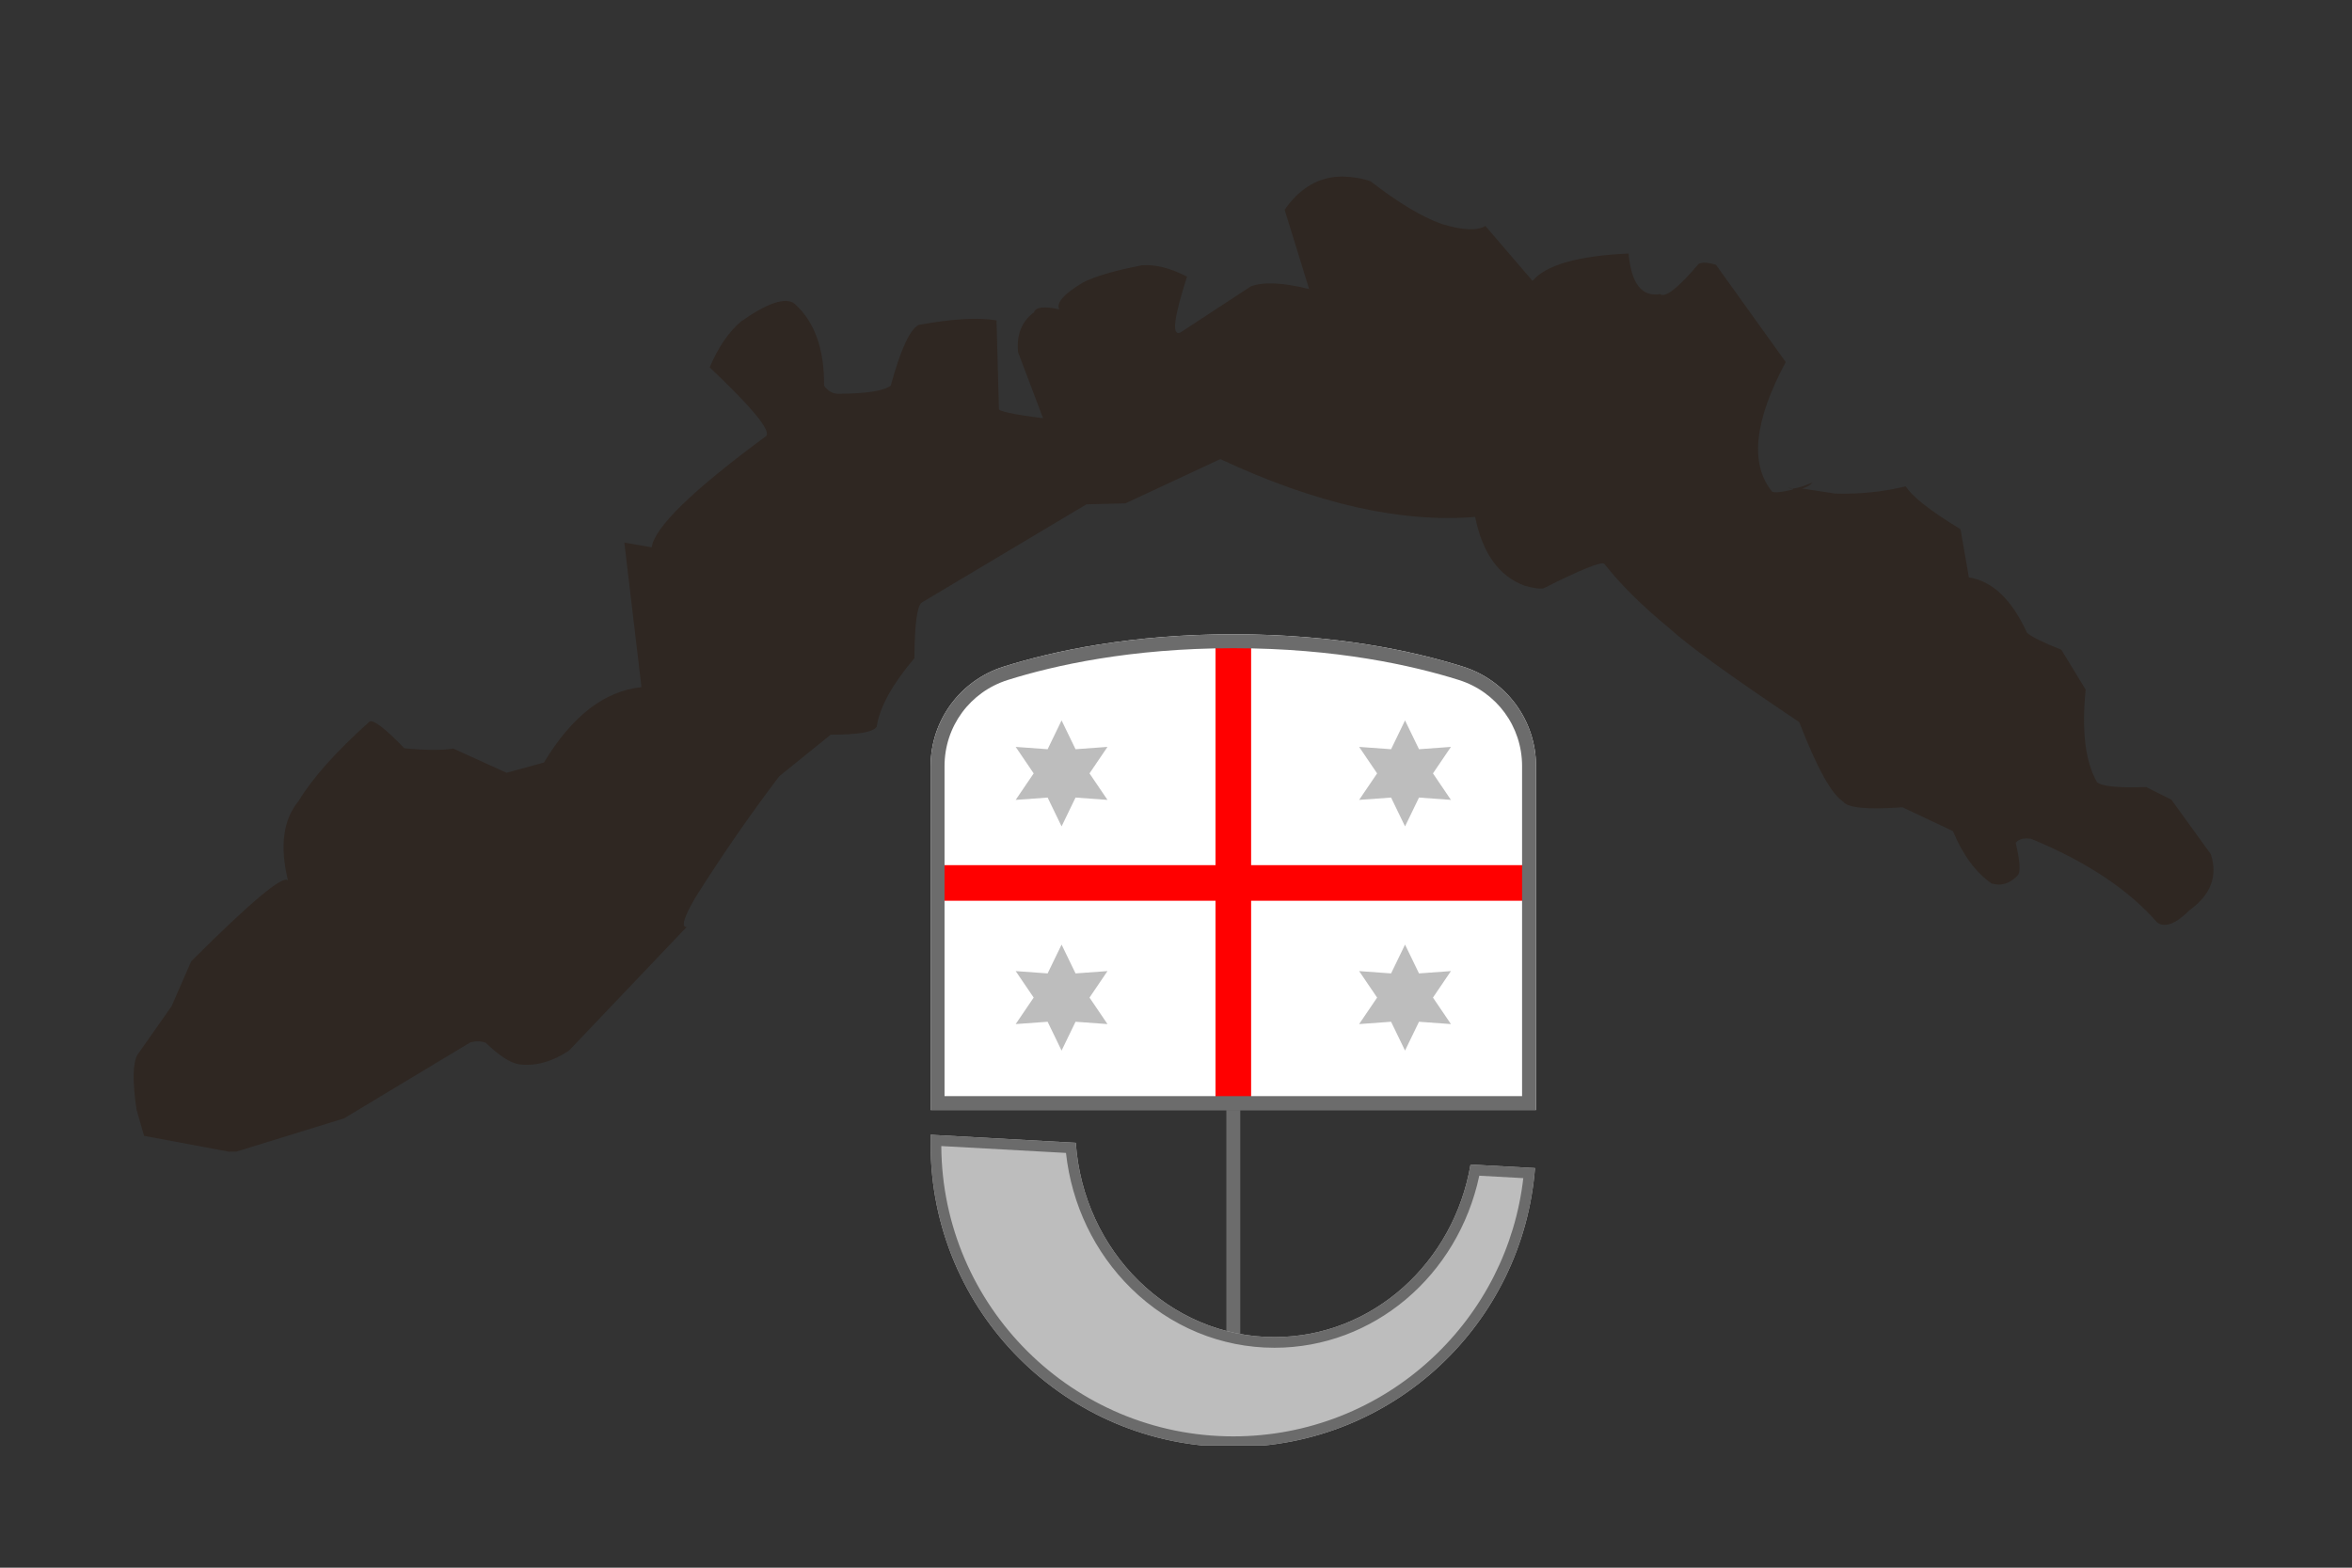 <?xml version="1.0" encoding="UTF-8"?>
<svg xmlns="http://www.w3.org/2000/svg" xmlns:xlink="http://www.w3.org/1999/xlink" width="600" zoomAndPan="magnify" viewBox="0 0 450 300" height="400" preserveAspectRatio="xMidYMid meet" version="1.0">
  <rect x="0" y="0" width="450" height="300" fill="#333333" stroke="none"/>
  <defs>
    <clipPath id="c5c6ffd40a">
      <path d="M 25 33.641 L 424 33.641 L 424 220.391 L 25 220.391 Z M 25 33.641 " clip-rule="nonzero"></path>
    </clipPath>
    <clipPath id="50f88e9cc7">
      <path d="M 178.051 121.379 L 293.883 121.379 L 293.883 212.574 L 178.051 212.574 Z M 178.051 121.379 " clip-rule="nonzero"></path>
    </clipPath>
    <clipPath id="4d64194847">
      <path d="M 178.051 121.379 L 293.883 121.379 L 293.883 212.574 L 178.051 212.574 Z M 178.051 121.379 " clip-rule="nonzero"></path>
    </clipPath>
    <clipPath id="0397d2337a">
      <path d="M 178.051 217.066 L 293.73 217.066 L 293.73 276.629 L 178.051 276.629 Z M 178.051 217.066 " clip-rule="nonzero"></path>
    </clipPath>
  </defs>
  <g clip-path="url(#c5c6ffd40a)">
    <path fill="#2f2722" d="M 256.863 33.777 L 255.414 33.855 C 251.613 34.277 248.406 36.371 245.785 40.141 L 250.473 55.316 C 245.406 54.055 241.68 53.891 239.289 54.82 L 225.84 63.633 C 224.145 64.383 224.57 60.82 227.113 52.945 C 223.953 51.301 221.074 50.574 218.469 50.766 C 213.223 51.789 209.465 52.891 207.188 54.07 C 203.527 56.266 202.023 57.977 202.68 59.195 C 199.75 58.566 198.129 58.758 197.824 59.77 C 195.48 61.5 194.469 64.039 194.781 67.387 L 199.566 80.031 C 193.699 79.293 190.883 78.676 191.117 78.184 L 190.664 61.316 C 187.242 60.703 182.273 60.988 175.746 62.18 C 174.055 63.086 172.285 66.957 170.43 73.789 C 169.07 74.812 165.766 75.332 160.516 75.352 C 159.359 75.391 158.41 74.871 157.664 73.793 C 157.738 66.773 155.848 61.539 151.988 58.086 C 150.23 56.824 146.812 57.977 141.738 61.547 C 139.371 63.586 137.387 66.504 135.781 70.301 C 143.754 77.844 147.379 82.211 146.656 83.395 C 132.539 93.797 125.219 100.91 124.684 104.742 L 119.453 103.828 L 122.73 131.496 C 115.652 132.227 109.434 137.031 104.07 145.918 L 96.918 147.883 L 86.73 143.25 C 84.613 143.602 81.488 143.582 77.355 143.191 C 73.672 139.367 71.449 137.668 70.695 138.094 C 64.285 143.848 59.777 148.895 57.168 153.23 C 54.176 156.816 53.484 161.902 55.098 168.484 C 54.191 167.383 48.02 172.539 36.582 183.957 L 32.832 192.547 L 26.277 201.883 C 25.387 203.512 25.336 207 26.125 212.355 L 27.566 217.363 L 44.656 220.551 L 65.82 214.02 L 89.98 199.477 C 91.055 199.191 92.035 199.215 92.926 199.539 C 95.484 202.023 97.625 203.402 99.348 203.68 C 102.465 204.062 105.633 203.188 108.852 201.062 L 131.359 177.41 C 130.281 177.41 130.852 175.512 133.07 171.711 C 138.078 163.758 143.414 156.039 149.082 148.559 L 158.938 140.59 C 164.199 140.602 167.133 140.09 167.734 139.055 C 168.301 135.324 170.707 130.957 174.949 125.953 C 174.988 119.574 175.449 116.031 176.332 115.32 L 207.867 96.508 L 215.328 96.324 L 233.48 87.855 C 251.766 96.398 268.016 100.086 282.234 98.922 C 283.641 105.887 286.797 110.273 291.699 112.082 C 293.41 112.562 294.613 112.73 295.312 112.59 C 302.34 109.055 306.207 107.48 306.922 107.867 C 310.109 111.914 314.293 116.055 319.469 120.285 C 322.773 123.363 331.031 129.332 344.246 138.188 C 347.602 146.902 350.41 151.98 352.676 153.426 C 353.516 154.602 357.285 154.953 363.992 154.488 L 373.648 159.043 C 375.547 163.613 378.012 166.953 381.039 169.066 C 382.836 169.613 384.48 169.121 385.973 167.586 C 386.629 167.043 386.523 164.945 385.656 161.285 C 386.242 160.566 387.227 160.312 388.609 160.52 C 399.152 164.859 407.211 170.211 412.781 176.578 C 414.289 177.566 416.328 176.77 418.898 174.191 C 422.992 171.25 424.352 167.668 422.98 163.449 L 415.449 153.035 L 410.621 150.613 C 405.293 150.801 402.156 150.488 401.211 149.68 C 398.973 145.77 398.25 139.867 399.043 131.969 L 394.383 124.332 C 390.996 123 388.812 121.926 387.828 121.109 C 384.91 114.73 381.199 111.195 376.703 110.496 L 375.098 101.281 C 369.277 97.73 365.789 94.988 364.629 93.059 C 360.301 94.129 355.785 94.594 351.086 94.453 L 344.793 93.48 C 345.754 93.199 346.418 92.812 346.781 92.32 C 344.387 93.367 342.848 93.715 342.164 93.359 C 343.602 93.465 343.348 93.691 341.41 94.031 C 339.867 94.316 339.031 94.266 338.895 93.883 C 334.77 88.59 335.691 80.391 341.66 69.285 L 328.316 50.684 C 326.793 50.199 325.684 50.141 324.988 50.504 C 321.066 55.129 318.605 57.055 317.609 56.277 C 314.105 56.855 312.102 54.266 311.59 48.512 C 301.922 48.949 295.797 50.695 293.211 53.75 L 284.188 43.234 C 282.637 44.207 279.84 44.078 275.797 42.848 C 272.008 41.488 267.484 38.77 262.227 34.691 C 260.73 34.152 258.945 33.848 256.863 33.777 " fill-opacity="1" fill-rule="nonzero"></path>
  </g>
  <g clip-path="url(#50f88e9cc7)">
    <path fill="#ffffff" d="M 279.898 127.574 C 270.164 124.516 255.434 121.379 235.965 121.379 C 216.496 121.379 201.766 124.516 192.031 127.574 C 183.711 130.184 178.051 137.883 178.051 146.605 L 178.051 212.422 L 293.883 212.422 L 293.883 146.605 C 293.883 137.883 288.219 130.184 279.898 127.574 " fill-opacity="1" fill-rule="nonzero"></path>
  </g>
  <path fill="#ff0000" d="M 239.371 211.777 L 232.559 211.777 L 232.559 122.961 L 239.371 122.961 L 239.371 211.777 " fill-opacity="1" fill-rule="nonzero"></path>
  <path fill="#ff0000" d="M 292.77 165.559 L 292.77 172.371 L 179.16 172.371 L 179.16 165.559 L 292.77 165.559 " fill-opacity="1" fill-rule="nonzero"></path>
  <g clip-path="url(#4d64194847)">
    <path fill="#6c6c6c" d="M 235.965 121.379 C 216.496 121.379 201.766 124.516 192.031 127.574 C 183.711 130.184 178.051 137.883 178.051 146.605 L 178.051 212.422 L 293.883 212.422 L 293.883 146.605 C 293.883 137.883 288.219 130.184 279.898 127.574 C 270.164 124.516 255.434 121.379 235.965 121.379 Z M 235.965 124.043 C 255.641 124.043 270.281 127.348 279.098 130.117 C 286.348 132.391 291.215 139.02 291.215 146.605 L 291.215 209.758 L 180.715 209.758 L 180.715 146.605 C 180.715 139.02 185.586 132.391 192.832 130.117 C 201.648 127.348 216.293 124.043 235.965 124.043 " fill-opacity="1" fill-rule="nonzero"></path>
  </g>
  <path fill="#bdbdbd" d="M 203.109 137.859 L 205.781 143.375 L 211.891 142.93 L 208.453 148 L 211.891 153.07 L 205.781 152.625 L 203.109 158.141 L 200.438 152.625 L 194.328 153.07 L 197.77 148 L 194.328 142.93 L 200.438 143.375 L 203.109 137.859 " fill-opacity="1" fill-rule="nonzero"></path>
  <path fill="#bdbdbd" d="M 268.82 137.859 L 271.492 143.375 L 277.602 142.93 L 274.164 148 L 277.602 153.07 L 271.492 152.625 L 268.82 158.141 L 266.152 152.625 L 260.039 153.07 L 263.48 148 L 260.039 142.93 L 266.152 143.375 L 268.82 137.859 " fill-opacity="1" fill-rule="nonzero"></path>
  <path fill="#bdbdbd" d="M 203.109 180.762 L 205.781 186.277 L 211.891 185.832 L 208.453 190.902 L 211.891 195.973 L 205.781 195.527 L 203.109 201.043 L 200.438 195.527 L 194.328 195.973 L 197.77 190.902 L 194.328 185.832 L 200.438 186.277 L 203.109 180.762 " fill-opacity="1" fill-rule="nonzero"></path>
  <path fill="#bdbdbd" d="M 268.82 180.762 L 271.492 186.277 L 277.602 185.832 L 274.164 190.902 L 277.602 195.973 L 271.492 195.527 L 268.82 201.043 L 266.152 195.527 L 260.039 195.973 L 263.48 190.902 L 260.039 185.832 L 266.152 186.277 L 268.82 180.762 " fill-opacity="1" fill-rule="nonzero"></path>
  <path fill="#6c6c6c" d="M 237.297 269.25 L 234.633 269.25 L 234.633 212.422 L 237.297 212.422 L 237.297 269.25 " fill-opacity="1" fill-rule="nonzero"></path>
  <g clip-path="url(#0397d2337a)">
    <path fill="#bdbdbd" d="M 281.352 222.848 C 278.168 241.621 262.59 255.871 243.836 255.871 C 223.727 255.871 207.262 239.473 205.828 218.688 L 178.051 217.156 L 178.051 218.996 C 178.051 250.984 203.98 276.914 235.965 276.914 C 266.426 276.914 291.375 253.395 293.688 223.527 L 281.352 222.848 " fill-opacity="1" fill-rule="nonzero"></path>
    <path fill="#6b6b6b" d="M 178.051 217.156 L 178.051 218.996 C 178.051 250.984 203.98 276.914 235.965 276.914 C 266.426 276.914 291.375 253.395 293.688 223.527 L 281.352 222.848 C 278.168 241.621 262.59 255.871 243.836 255.871 C 223.727 255.871 207.262 239.473 205.828 218.688 Z M 180.094 219.316 L 203.949 220.629 C 205.039 230.527 209.418 239.668 216.395 246.531 C 223.859 253.871 233.605 257.914 243.836 257.914 C 262.738 257.914 278.949 244.176 283.027 224.988 L 291.449 225.453 C 289.93 238.641 283.781 250.816 273.988 259.922 C 263.629 269.562 250.125 274.871 235.965 274.871 C 205.262 274.871 180.266 249.977 180.094 219.316 " fill-opacity="1" fill-rule="nonzero"></path>
  </g>
</svg>
